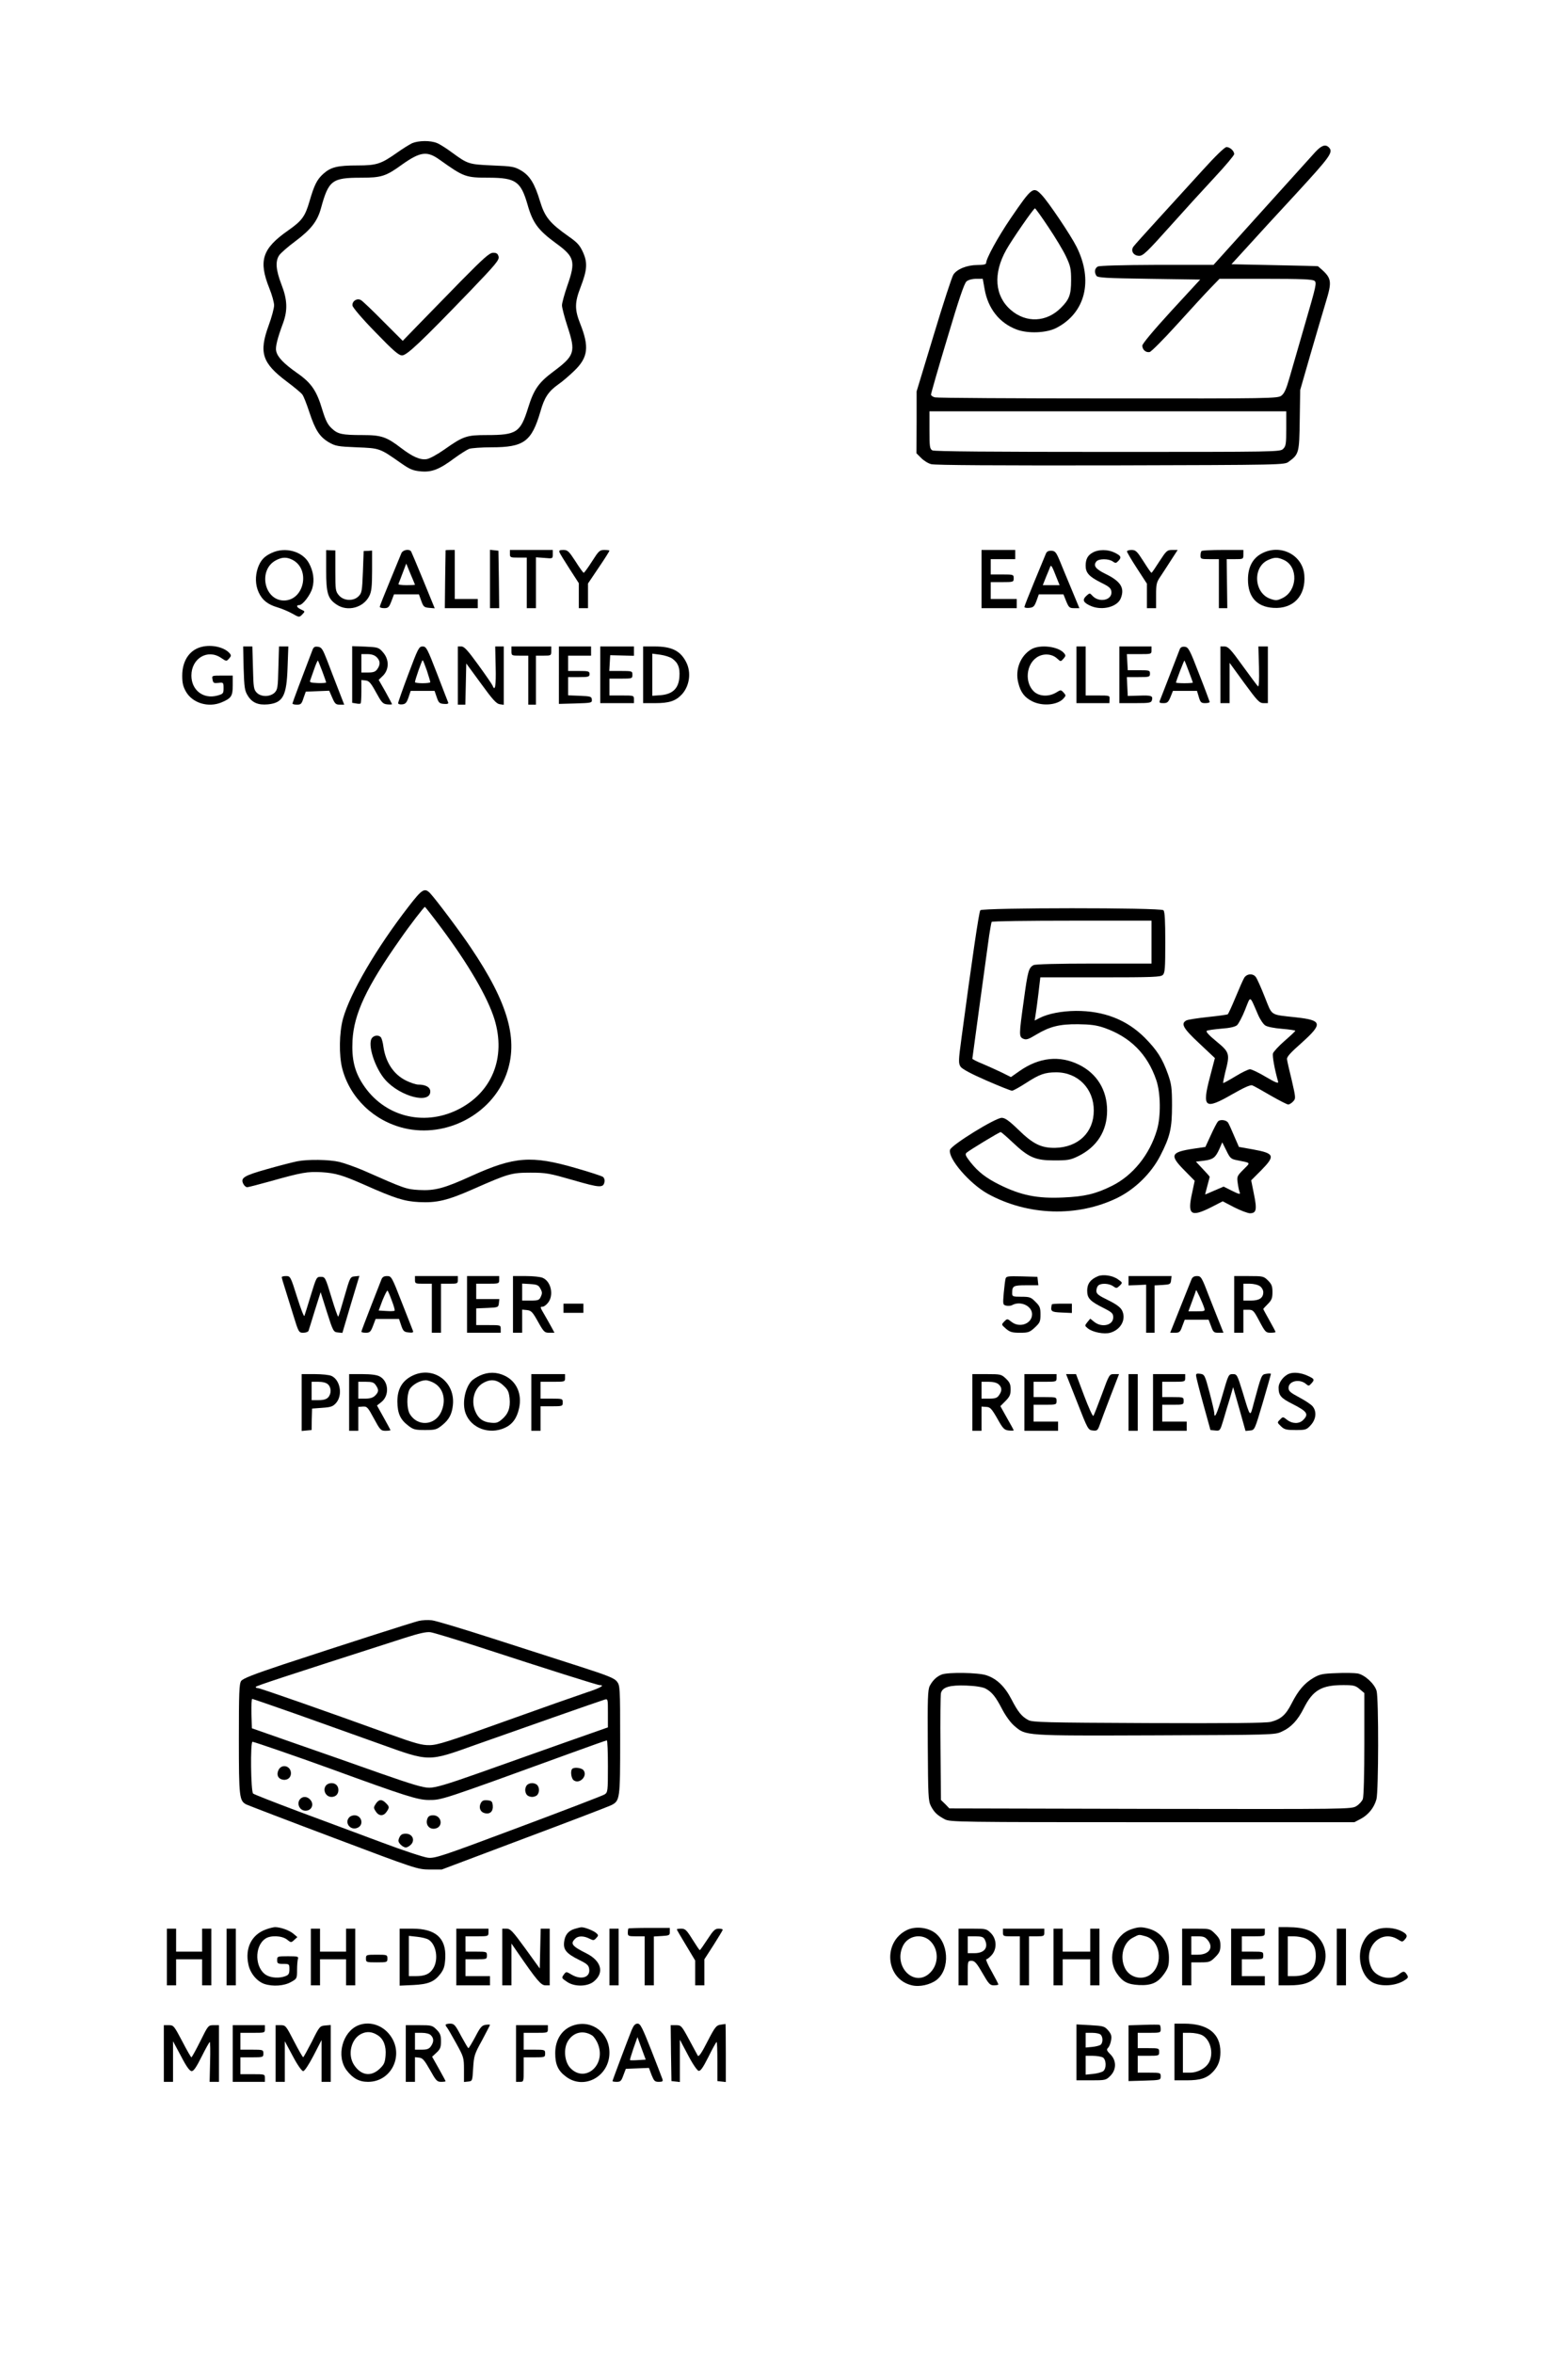 <svg xmlns="http://www.w3.org/2000/svg" width="1024pt" height="1536pt" viewBox="0 0 1024 1536" preserveAspectRatio="xMidYMid meet"><g transform="translate(0,1536) scale(0.1,-0.1)" fill="#000000" stroke="none"><path d="M2691 14425 c-18 -9 -62 -36 -97 -61 -105 -74 -133 -84 -259 -84 -132 0 -175 -11 -224 -55 -41 -37 -59 -73 -90 -180 -29 -99 -49 -126 -140 -190 -169 -118 -194 -197 -122 -377 17 -42 31 -92 31 -111 0 -19 -16 -79 -36 -133 -64 -176 -42 -244 118 -364 48 -36 94 -74 102 -85 9 -11 29 -63 46 -115 39 -118 67 -161 127 -197 44 -25 58 -28 183 -33 150 -6 149 -5 288 -103 59 -41 78 -49 129 -54 73 -7 123 13 222 87 37 27 80 54 95 60 15 5 80 10 145 10 213 0 263 37 321 236 25 89 52 129 115 174 28 19 75 60 106 90 90 87 98 156 38 307 -37 93 -36 139 2 237 44 114 47 161 16 230 -21 46 -38 64 -94 103 -122 86 -155 126 -186 228 -35 117 -67 168 -124 202 -43 25 -58 28 -187 33 -156 7 -161 9 -265 85 -35 26 -79 54 -97 61 -43 18 -120 17 -163 -1z m179 -107 c160 -114 170 -118 325 -118 173 -1 206 -24 250 -175 34 -121 70 -168 186 -253 121 -88 130 -118 74 -277 -19 -55 -35 -113 -35 -128 0 -15 16 -77 36 -138 55 -168 48 -190 -94 -296 -95 -71 -126 -116 -163 -235 -50 -161 -75 -178 -269 -178 -134 0 -154 -7 -279 -95 -44 -31 -95 -59 -114 -62 -43 -7 -92 15 -167 72 -95 73 -129 85 -251 85 -136 0 -163 6 -203 44 -26 24 -40 52 -61 121 -37 125 -72 176 -166 241 -85 60 -126 102 -135 141 -7 26 7 83 45 185 30 83 28 152 -11 251 -36 94 -41 151 -15 190 10 15 58 57 108 94 100 75 142 129 165 213 50 183 72 200 262 200 133 0 162 9 268 86 119 84 163 90 244 32z"></path><path d="M3008 13523 c-101 -104 -227 -233 -281 -288 l-97 -100 -128 128 c-70 71 -135 133 -145 138 -25 15 -59 -7 -55 -36 2 -13 62 -84 150 -174 118 -122 152 -151 174 -151 31 0 124 88 446 422 168 175 189 201 184 223 -5 19 -13 25 -35 25 -24 0 -58 -30 -213 -187z"></path><path d="M8590 14368 c-22 -24 -180 -199 -352 -390 l-313 -347 -368 0 c-234 -1 -375 -5 -388 -11 -20 -12 -24 -36 -9 -60 8 -13 61 -16 344 -20 l334 -5 -189 -205 c-118 -129 -188 -213 -189 -226 0 -27 23 -47 48 -42 10 2 90 82 177 178 87 96 185 203 219 238 l60 62 301 0 c229 0 305 -3 319 -13 16 -12 12 -30 -60 -277 -42 -146 -89 -308 -104 -360 -20 -70 -33 -99 -52 -113 -24 -18 -65 -19 -1131 -18 -608 0 -1117 3 -1131 7 -14 3 -26 12 -26 18 0 7 47 172 106 367 76 256 111 359 126 372 12 10 37 17 63 17 l43 0 12 -67 c22 -127 97 -222 209 -264 74 -28 195 -23 259 10 191 98 243 311 132 531 -37 74 -183 291 -226 336 -56 60 -64 53 -203 -150 -85 -125 -161 -264 -161 -293 0 -9 -18 -13 -57 -13 -68 0 -134 -27 -157 -63 -9 -13 -67 -190 -128 -393 l-112 -369 0 -202 -1 -202 30 -30 c16 -17 46 -36 66 -41 24 -7 438 -9 1172 -8 1129 3 1136 3 1163 24 67 49 69 57 72 272 l3 196 65 226 c36 124 81 277 100 340 46 151 43 164 -49 242 -1 1 -129 4 -283 7 l-282 6 96 105 c52 58 198 217 324 353 227 247 247 274 216 305 -22 22 -48 13 -88 -30z m-1743 -491 c45 -67 97 -153 115 -192 29 -62 33 -79 33 -155 0 -94 -12 -125 -66 -179 -94 -95 -227 -101 -327 -15 -106 91 -118 238 -30 394 37 66 178 270 187 270 3 0 43 -55 88 -123z m1553 -1314 c0 -100 -2 -115 -20 -133 -20 -20 -33 -20 -1146 -20 -756 0 -1132 3 -1145 10 -17 10 -19 22 -19 133 l0 122 1165 0 1165 0 0 -112z"></path><path d="M7853 14248 c-76 -83 -205 -225 -288 -316 -82 -90 -156 -172 -163 -182 -20 -28 1 -60 38 -60 25 0 52 26 197 188 92 103 225 249 295 324 71 76 128 144 128 152 0 21 -28 46 -50 46 -12 0 -72 -58 -157 -152z"></path><path d="M1775 11751 c-49 -22 -73 -48 -91 -98 -18 -53 -17 -111 5 -159 23 -51 59 -80 124 -99 27 -8 70 -26 95 -40 46 -26 46 -26 66 -6 19 20 19 20 -7 32 -29 13 -36 29 -13 29 23 0 74 67 86 112 15 52 6 111 -23 163 -42 76 -154 107 -242 66z m136 -46 c118 -62 75 -264 -56 -265 -130 0 -171 199 -54 262 41 22 71 23 110 3z"></path><path d="M2130 11637 c0 -150 11 -186 69 -224 71 -48 175 -20 213 57 14 28 18 61 18 165 l0 131 -27 -2 -28 -1 -5 -136 c-5 -125 -7 -138 -28 -159 -33 -34 -97 -31 -128 5 -23 27 -24 35 -24 161 l0 133 -30 1 -30 1 0 -132z"></path><path d="M2621 11748 c-5 -13 -39 -94 -75 -182 -36 -87 -66 -162 -66 -167 0 -5 13 -9 29 -9 26 0 32 6 47 45 l17 45 81 0 82 0 15 -42 c14 -39 19 -43 52 -46 l36 -3 -74 181 c-41 99 -77 185 -80 190 -12 19 -55 11 -64 -12z m89 -205 c0 -2 -25 -3 -56 -3 -31 0 -54 3 -52 8 2 4 14 35 27 70 l24 63 28 -68 c16 -37 29 -69 29 -70z"></path><path d="M2910 11768 c0 -2 -1 -87 -3 -191 l-2 -187 108 0 107 0 0 30 0 30 -75 0 -75 0 0 160 0 160 -30 0 c-16 0 -30 -1 -30 -2z"></path><path d="M3200 11581 l0 -191 30 0 30 0 -2 188 -3 187 -27 3 -28 3 0 -190z"></path><path d="M3330 11745 c0 -24 3 -25 55 -25 l55 0 0 -165 0 -165 30 0 30 0 0 166 0 166 55 -4 c55 -5 55 -5 55 24 l0 28 -140 0 -140 0 0 -25z"></path><path d="M3654 11754 c3 -8 33 -57 66 -108 l60 -93 0 -81 0 -82 30 0 30 0 0 80 0 81 70 104 c39 57 70 107 70 110 0 3 -15 5 -33 5 -31 0 -37 -6 -81 -75 -26 -41 -51 -75 -54 -74 -4 0 -28 34 -54 75 -43 66 -51 74 -79 74 -24 0 -30 -3 -25 -16z"></path><path d="M6410 11580 l0 -190 115 0 115 0 0 30 0 30 -85 0 -85 0 0 55 0 55 75 0 c73 0 75 1 75 25 0 24 -2 25 -75 25 l-75 0 0 50 0 50 80 0 80 0 0 30 0 30 -110 0 -110 0 0 -190z"></path><path d="M6830 11745 c-4 -11 -38 -91 -74 -179 -36 -87 -66 -163 -66 -168 0 -5 14 -8 32 -6 27 3 33 9 47 46 l15 42 81 0 80 0 18 -45 c17 -41 22 -45 52 -45 l34 0 -51 123 c-28 67 -63 151 -77 186 -24 57 -30 64 -55 66 -20 0 -30 -5 -36 -20z m69 -153 l21 -52 -55 0 -55 0 21 53 c12 28 24 58 27 66 6 16 12 8 41 -67z"></path><path d="M7138 11754 c-34 -18 -48 -43 -48 -87 0 -46 22 -71 100 -110 53 -26 66 -37 68 -59 7 -56 -80 -75 -124 -27 -17 19 -18 19 -41 -2 -27 -26 -18 -44 34 -66 74 -30 172 -4 193 53 26 67 -2 110 -101 158 -65 32 -81 54 -59 81 16 19 80 19 107 0 18 -13 22 -12 38 5 21 23 15 33 -29 54 -42 20 -102 20 -138 0z"></path><path d="M7360 11760 c0 -5 29 -55 65 -110 l65 -100 0 -80 0 -80 30 0 30 0 0 83 c0 77 2 86 34 132 18 28 50 76 70 108 l37 57 -36 0 c-33 0 -38 -5 -83 -74 -26 -41 -49 -75 -52 -75 -3 -1 -26 33 -52 74 -42 66 -51 75 -78 75 -16 0 -30 -4 -30 -10z"></path><path d="M7847 11763 c-4 -3 -7 -17 -7 -30 0 -22 4 -23 60 -23 l60 0 0 -160 0 -160 28 0 27 0 -2 160 -2 160 54 0 c54 0 55 0 55 30 l0 30 -133 0 c-74 0 -137 -3 -140 -7z"></path><path d="M8240 11747 c-59 -31 -90 -89 -90 -170 0 -114 57 -178 165 -185 131 -9 214 79 203 214 -11 132 -156 206 -278 141z m146 -43 c94 -45 87 -200 -10 -248 -36 -17 -43 -18 -80 -5 -108 38 -117 209 -13 254 42 19 62 18 103 -1z"></path><path d="M1329 11140 c-86 -15 -139 -88 -139 -191 0 -48 6 -72 25 -105 43 -74 146 -105 232 -69 64 27 73 41 73 112 l0 63 -69 0 c-68 0 -68 0 -63 -26 4 -23 9 -25 38 -22 33 4 34 3 34 -34 0 -35 -2 -38 -42 -49 -91 -24 -168 36 -168 131 0 112 105 175 193 116 35 -24 36 -24 53 -5 14 16 15 21 4 34 -31 37 -106 57 -171 45z"></path><path d="M1591 10998 c4 -127 7 -147 27 -179 28 -46 68 -63 132 -57 98 10 122 55 128 241 l5 137 -31 0 -30 0 -4 -140 c-3 -126 -5 -141 -24 -161 -30 -29 -88 -30 -117 -1 -20 21 -22 33 -25 162 l-4 140 -30 0 -30 0 3 -142z"></path><path d="M2041 11118 c-71 -185 -131 -345 -131 -350 0 -5 13 -8 29 -8 26 0 31 5 43 43 l15 42 76 3 77 3 20 -46 c17 -39 23 -45 49 -45 l29 0 -40 103 c-22 56 -54 140 -72 187 -29 74 -36 85 -60 88 -20 3 -28 -2 -35 -20z m64 -141 c14 -37 25 -70 25 -72 0 -3 -25 -5 -55 -4 -47 2 -55 5 -49 18 3 9 15 42 26 74 11 32 22 56 24 55 2 -2 15 -34 29 -71z"></path><path d="M2300 10957 l0 -185 25 -4 c13 -3 27 -3 30 0 3 3 5 39 5 79 l0 74 27 -3 c23 -2 35 -16 69 -78 36 -66 44 -75 72 -78 18 -2 32 -1 32 1 0 3 -20 40 -43 82 l-44 77 29 28 c40 41 40 106 -1 152 -28 32 -33 33 -115 37 l-86 3 0 -185z m160 113 c24 -24 25 -48 4 -78 -12 -17 -25 -22 -60 -22 l-44 0 0 60 0 60 40 0 c27 0 47 -7 60 -20z"></path><path d="M2667 10960 c-37 -98 -67 -184 -67 -190 0 -6 12 -10 27 -8 21 2 29 11 41 46 l14 42 78 0 78 0 14 -41 c12 -36 18 -42 47 -44 21 -2 31 1 28 9 -3 6 -35 91 -73 189 -64 165 -70 177 -94 177 -24 0 -30 -12 -93 -180z m121 22 c12 -37 22 -71 22 -75 0 -4 -22 -7 -50 -7 -27 0 -50 3 -50 7 0 14 45 143 50 143 3 0 15 -31 28 -68z"></path><path d="M2990 10950 l0 -190 25 0 24 0 3 135 3 134 96 -131 c76 -105 101 -132 122 -135 l27 -4 0 191 0 190 -28 0 -28 0 3 -135 c3 -121 -4 -163 -20 -121 -3 8 -45 69 -93 135 -69 95 -92 121 -111 121 l-23 0 0 -190z"></path><path d="M3340 11110 c0 -30 1 -30 55 -30 l55 0 0 -160 0 -160 25 0 25 0 0 160 0 160 50 0 c49 0 50 1 50 30 l0 30 -130 0 -130 0 0 -30z"></path><path d="M3650 10953 l0 -188 108 3 c105 3 109 4 107 25 -1 20 -8 22 -78 25 l-77 3 0 59 0 60 70 0 c63 0 70 2 70 20 0 18 -7 20 -70 20 l-70 0 0 50 0 50 75 0 75 0 0 30 0 30 -105 0 -105 0 0 -187z"></path><path d="M3920 10955 l0 -185 110 0 110 0 0 25 c0 25 -1 25 -80 25 l-80 0 0 55 0 55 75 0 c73 0 75 1 75 25 0 24 -2 25 -76 25 l-75 0 3 52 3 51 78 -2 77 -2 0 30 0 31 -110 0 -110 0 0 -185z"></path><path d="M4200 10955 l0 -185 80 0 c90 0 132 14 172 56 51 55 64 144 29 212 -38 74 -94 102 -206 102 l-75 0 0 -185z m190 106 c39 -28 51 -60 47 -119 -5 -76 -44 -113 -121 -120 l-56 -4 0 137 0 138 53 -7 c28 -4 63 -15 77 -25z"></path><path d="M6734 11121 c-71 -43 -106 -134 -84 -218 15 -63 42 -97 93 -122 67 -33 164 -23 202 19 17 19 17 21 1 39 -18 19 -18 19 -49 0 -49 -29 -112 -26 -147 9 -59 59 -48 174 20 220 42 29 100 25 134 -7 23 -21 23 -21 41 -1 15 17 16 22 4 36 -37 45 -159 59 -215 25z"></path><path d="M7030 10955 l0 -185 108 0 107 0 1 25 c2 25 1 25 -77 25 l-79 0 0 160 0 160 -30 0 -30 0 0 -185z"></path><path d="M7310 10955 l0 -185 104 0 c95 0 104 2 109 20 7 28 -3 32 -86 29 l-72 -2 -3 61 -3 62 76 0 c71 0 75 1 75 23 0 21 -4 22 -72 22 l-73 0 -3 53 -3 52 80 0 c80 0 81 0 81 25 l0 25 -105 0 -105 0 0 -185z"></path><path d="M7705 11123 c-4 -10 -33 -85 -65 -168 -32 -82 -61 -158 -65 -167 -6 -15 -2 -18 23 -18 25 0 32 6 46 40 l16 40 78 0 79 0 12 -40 c10 -35 16 -40 41 -40 17 0 30 3 30 8 -1 4 -31 86 -69 182 -61 159 -70 175 -93 178 -17 2 -28 -3 -33 -15z m59 -147 c14 -37 26 -70 26 -72 0 -2 -25 -4 -55 -4 -30 0 -55 2 -55 4 0 10 53 147 55 144 2 -2 15 -34 29 -72z"></path><path d="M7970 10955 l0 -185 30 0 30 0 0 131 0 132 96 -132 c85 -116 99 -131 125 -131 l29 0 0 185 0 185 -31 0 -31 0 4 -134 c2 -89 0 -132 -7 -126 -5 5 -50 65 -100 134 -77 107 -94 125 -117 126 l-28 0 0 -185z"></path><path d="M2669 9443 c-211 -272 -383 -567 -429 -733 -25 -91 -27 -239 -5 -325 50 -192 207 -343 406 -390 274 -64 568 90 665 350 82 222 16 463 -232 830 -68 102 -226 312 -264 353 -37 39 -53 29 -141 -85z m212 -139 c179 -240 303 -453 348 -597 77 -252 -16 -481 -242 -592 -226 -110 -482 -41 -617 167 -55 84 -74 165 -68 285 9 175 92 351 312 663 63 91 155 210 161 210 2 0 50 -61 106 -136z"></path><path d="M2430 8585 c-33 -39 18 -198 87 -275 98 -109 293 -159 293 -75 0 28 -30 45 -79 45 -15 0 -50 12 -79 26 -81 40 -133 118 -148 221 -3 26 -11 54 -16 61 -14 17 -43 15 -58 -3z"></path><path d="M6402 9418 c-9 -12 -55 -327 -123 -835 -20 -147 -20 -164 -6 -186 10 -15 67 -46 168 -90 85 -37 160 -67 168 -67 8 0 49 23 91 50 88 57 123 70 198 70 141 0 246 -107 245 -250 0 -143 -102 -240 -253 -243 -91 -1 -144 25 -241 120 -60 58 -86 76 -107 76 -42 0 -330 -178 -338 -209 -14 -56 128 -221 247 -287 262 -144 587 -154 849 -25 114 57 218 159 277 273 65 126 77 180 77 330 0 114 -4 139 -26 202 -37 104 -72 158 -152 239 -117 117 -267 176 -450 175 -93 -1 -182 -18 -238 -47 l-31 -16 6 38 c4 22 12 85 19 142 l12 102 392 0 c344 0 395 2 408 16 14 13 16 47 16 213 0 140 -3 200 -12 209 -18 18 -1181 17 -1196 0z m1118 -208 l0 -140 -376 0 c-237 0 -382 -4 -394 -10 -32 -17 -38 -38 -64 -230 -32 -228 -32 -238 -3 -251 19 -8 33 -4 82 26 90 54 153 70 275 69 81 -1 120 -6 170 -23 170 -59 283 -171 341 -341 29 -84 31 -236 5 -325 -48 -163 -158 -299 -296 -367 -105 -52 -177 -69 -317 -75 -169 -8 -276 14 -417 84 -86 43 -137 82 -188 146 -32 41 -37 52 -26 62 19 17 214 135 223 135 4 0 40 -31 79 -68 104 -98 147 -117 271 -117 89 0 106 3 157 28 122 60 188 164 188 297 0 134 -66 242 -184 300 -126 62 -260 48 -387 -41 l-57 -40 -58 29 c-33 16 -89 41 -126 57 -38 15 -68 31 -68 34 0 6 86 630 110 806 7 44 14 83 16 87 3 5 239 8 525 8 l519 0 0 -140z"></path><path d="M8126 8978 c-8 -13 -33 -70 -57 -128 -24 -58 -47 -108 -51 -111 -5 -3 -63 -11 -130 -18 -67 -7 -130 -17 -140 -22 -39 -21 -21 -52 84 -150 l102 -96 -33 -126 c-52 -198 -33 -213 143 -112 77 44 122 65 134 60 9 -3 63 -33 119 -66 56 -32 108 -59 116 -59 7 0 22 9 32 20 18 19 17 24 -9 138 -16 64 -30 126 -31 137 -3 15 22 43 96 108 139 125 135 147 -38 166 -172 19 -153 7 -203 132 -24 61 -50 119 -58 130 -18 26 -58 24 -76 -3z m89 -240 c13 -31 35 -64 48 -72 13 -9 59 -18 110 -22 48 -4 87 -10 86 -13 0 -3 -32 -33 -70 -66 -38 -33 -72 -70 -76 -82 -4 -19 10 -99 34 -185 3 -13 -19 -4 -80 32 -47 28 -93 50 -104 50 -10 0 -52 -20 -93 -45 -41 -25 -78 -45 -81 -45 -3 0 3 30 12 68 32 123 30 132 -56 203 -49 40 -72 65 -64 70 6 4 49 10 95 14 56 4 90 12 103 23 10 10 34 54 52 100 38 95 28 98 84 -30z"></path><path d="M7953 8038 c-6 -7 -27 -47 -46 -89 l-35 -76 -74 -11 c-154 -23 -162 -42 -62 -143 l66 -67 -16 -76 c-33 -146 -11 -164 121 -98 l78 40 75 -39 c41 -21 87 -38 102 -39 43 0 48 23 27 125 l-18 90 65 65 c94 96 88 111 -54 137 l-91 16 -31 71 c-16 39 -34 78 -39 86 -11 20 -55 25 -68 8z m122 -251 c99 -20 93 -13 45 -62 -41 -41 -43 -46 -37 -87 3 -24 9 -52 13 -61 5 -15 -2 -14 -49 9 l-56 28 -61 -26 c-33 -15 -60 -26 -60 -25 0 1 7 27 15 57 8 30 15 56 15 58 0 2 -20 25 -45 51 l-45 48 51 6 c61 8 76 19 102 76 l19 44 27 -54 c23 -48 30 -55 66 -62z"></path><path d="M1940 7779 c-25 -5 -112 -27 -193 -50 -156 -44 -179 -58 -157 -99 6 -11 17 -20 24 -20 7 0 76 18 152 39 206 58 242 64 335 59 91 -6 135 -19 274 -80 204 -91 265 -110 360 -115 117 -6 186 10 356 85 229 101 249 107 374 107 102 0 122 -4 279 -49 176 -51 197 -52 204 -9 2 11 -3 25 -10 30 -7 6 -87 32 -178 58 -289 84 -401 75 -678 -50 -180 -82 -241 -99 -347 -93 -83 5 -91 8 -363 128 -52 22 -122 47 -155 55 -68 16 -206 18 -277 4z"></path><path d="M7170 7029 c-48 -20 -70 -49 -70 -94 0 -50 18 -69 108 -114 55 -28 62 -35 62 -61 0 -51 -74 -69 -124 -29 l-26 21 -19 -23 c-18 -23 -18 -23 4 -41 32 -25 105 -39 145 -28 71 20 107 89 77 147 -11 20 -38 40 -91 66 -62 30 -76 41 -76 60 0 13 5 28 12 35 17 17 70 15 97 -4 21 -15 24 -15 43 3 20 20 20 20 -10 41 -35 26 -98 35 -132 21z"></path><path d="M1840 7023 c0 -5 9 -37 21 -73 11 -36 36 -116 55 -177 34 -111 36 -113 65 -113 16 0 32 6 34 13 2 6 21 66 41 132 l38 120 41 -130 c40 -126 43 -130 71 -133 l30 -3 55 186 56 186 -30 -3 c-30 -3 -31 -5 -67 -130 -20 -70 -38 -130 -41 -133 -3 -2 -23 55 -45 128 -39 129 -41 132 -69 132 -28 0 -29 -3 -65 -120 -20 -66 -39 -127 -42 -135 -3 -8 -24 47 -48 123 -42 134 -44 137 -72 137 -15 0 -28 -3 -28 -7z"></path><path d="M2491 7008 c-5 -13 -36 -93 -70 -179 -33 -85 -61 -158 -61 -162 0 -4 13 -7 29 -7 26 0 32 6 47 45 l17 45 76 0 77 0 14 -42 c13 -38 19 -43 49 -46 25 -3 32 0 28 10 -3 7 -35 91 -73 186 -65 167 -68 172 -96 172 -20 0 -31 -6 -37 -22z m68 -139 c13 -33 21 -63 18 -65 -3 -3 -27 -4 -55 -2 l-49 3 25 67 c15 36 29 65 33 63 3 -3 16 -32 28 -66z"></path><path d="M2710 7005 c0 -24 3 -25 55 -25 l55 0 0 -160 0 -160 30 0 30 0 0 160 0 160 55 0 c52 0 55 1 55 25 l0 25 -140 0 -140 0 0 -25z"></path><path d="M3050 6845 l0 -185 110 0 110 0 0 25 c0 25 -1 25 -80 25 l-80 0 0 55 0 54 73 3 c70 3 72 4 75 31 l3 27 -75 0 -76 0 0 50 0 50 75 0 c73 0 75 1 75 25 l0 25 -105 0 -105 0 0 -185z"></path><path d="M3350 6845 l0 -185 30 0 30 0 0 76 0 75 31 -3 c28 -3 37 -12 72 -75 38 -68 43 -73 74 -73 l34 0 -16 30 c-9 16 -29 53 -45 80 -34 58 -35 60 -16 60 8 0 24 12 35 26 39 49 20 138 -34 162 -14 7 -64 12 -110 12 l-85 0 0 -185z m179 103 c12 -21 13 -31 3 -52 -10 -23 -17 -26 -67 -26 l-55 0 0 56 0 55 52 -3 c45 -3 55 -7 67 -30z"></path><path d="M6567 7013 c-3 -10 -8 -52 -12 -94 -6 -73 -6 -77 16 -82 12 -3 30 -2 40 4 54 29 129 -6 129 -60 0 -62 -81 -92 -134 -50 -28 22 -28 22 -48 2 -19 -20 -19 -20 12 -47 26 -22 41 -26 91 -26 54 0 63 3 97 34 33 31 37 39 37 85 0 44 -4 55 -33 83 -29 30 -38 33 -92 33 -55 0 -60 2 -60 22 0 49 7 53 92 53 l79 0 -3 28 -3 27 -102 3 c-90 2 -102 1 -106 -15z"></path><path d="M7370 6999 l0 -30 58 2 57 3 0 -157 0 -157 28 0 27 0 0 154 0 155 53 3 c48 3 52 5 55 31 l3 27 -140 0 -141 0 0 -31z"></path><path d="M7781 7008 c-5 -13 -38 -96 -74 -185 l-65 -163 32 0 c28 0 34 5 47 43 l16 42 78 0 78 0 16 -42 c14 -39 18 -43 48 -43 l33 0 -19 48 c-11 26 -43 109 -73 184 -50 131 -54 138 -81 138 -19 0 -30 -7 -36 -22z m83 -185 c7 -22 5 -23 -48 -23 l-55 0 24 65 c14 36 25 69 26 73 1 8 43 -83 53 -115z"></path><path d="M8060 6845 l0 -185 30 0 30 0 0 75 0 75 33 0 c30 0 35 -5 72 -75 37 -70 42 -75 72 -75 18 0 33 2 33 5 0 3 -18 37 -40 76 -22 39 -40 72 -40 74 0 2 14 17 30 33 25 25 30 39 30 77 0 38 -5 52 -29 76 -28 28 -33 29 -125 29 l-96 0 0 -185z m168 119 c12 -8 22 -26 22 -39 0 -38 -26 -55 -81 -55 l-49 0 0 55 0 55 43 0 c23 0 53 -7 65 -16z"></path><path d="M3680 6820 l0 -30 65 0 65 0 0 30 0 30 -65 0 -65 0 0 -30z"></path><path d="M6869 6845 c-10 -46 -5 -50 64 -53 l67 -3 0 31 0 30 -65 0 c-36 0 -65 -2 -66 -5z"></path><path d="M2692 6379 c-66 -33 -97 -87 -97 -168 1 -78 19 -118 72 -158 32 -25 45 -28 109 -28 66 0 76 3 111 31 46 37 65 73 71 135 14 152 -131 255 -266 188z m146 -49 c59 -36 77 -112 43 -187 -41 -90 -155 -97 -205 -13 -20 35 -21 121 -2 159 17 31 68 60 106 61 14 0 40 -9 58 -20z"></path><path d="M3135 6381 c-22 -10 -48 -27 -57 -37 -43 -49 -61 -148 -37 -211 36 -96 154 -140 255 -94 51 23 80 64 94 129 20 92 -16 174 -93 211 -53 26 -109 26 -162 2z m151 -64 c31 -28 37 -41 42 -85 6 -62 -9 -103 -51 -138 -26 -22 -38 -25 -74 -21 -50 5 -80 28 -99 74 -29 68 -8 149 48 183 50 30 92 26 134 -13z"></path><path d="M7811 6381 c0 -9 21 -92 47 -186 l47 -170 31 -3 c31 -3 32 -2 53 67 11 39 31 104 43 143 l21 73 41 -143 40 -143 30 3 c30 3 30 4 83 183 29 99 53 183 53 186 0 3 -13 4 -30 1 -32 -5 -31 -3 -82 -191 -25 -95 -21 -100 -73 72 -35 113 -37 117 -64 117 -28 0 -29 -3 -67 -135 -35 -122 -54 -163 -54 -119 0 9 -14 70 -31 134 -30 113 -33 118 -60 122 -22 3 -29 1 -28 -11z"></path><path d="M8420 6393 c-36 -13 -70 -57 -70 -91 0 -52 15 -69 93 -108 94 -48 106 -65 67 -104 -26 -26 -70 -25 -104 1 -27 22 -28 22 -47 2 -19 -19 -19 -19 7 -44 22 -21 35 -24 96 -24 66 0 71 2 99 33 34 38 39 88 11 122 -10 12 -49 38 -87 58 -58 31 -70 41 -70 62 0 46 74 62 116 24 14 -12 18 -12 32 4 24 26 22 31 -25 52 -42 19 -88 24 -118 13z"></path><path d="M1970 6204 l0 -185 33 3 32 3 1 70 2 70 67 5 c58 4 70 9 91 33 43 51 26 149 -31 175 -14 7 -64 12 -110 12 l-85 0 0 -186z m172 119 c22 -20 23 -61 1 -85 -11 -12 -30 -18 -62 -18 l-46 0 0 60 0 60 44 0 c27 0 52 -6 63 -17z"></path><path d="M2280 6205 l0 -185 30 0 30 0 0 78 0 78 29 2 c28 2 33 -4 73 -78 40 -74 45 -80 76 -80 17 0 32 2 32 4 0 2 -20 39 -44 82 l-44 79 29 23 c54 43 47 137 -12 167 -18 10 -58 15 -114 15 l-85 0 0 -185z m174 113 c21 -30 20 -44 -4 -68 -14 -14 -33 -20 -65 -20 l-45 0 0 55 0 55 49 0 c40 0 53 -4 65 -22z"></path><path d="M3470 6205 l0 -185 30 0 30 0 0 80 0 80 73 0 c70 0 72 1 72 25 0 24 -2 25 -72 25 l-73 0 0 55 0 55 80 0 c79 0 80 0 80 25 l0 25 -110 0 -110 0 0 -185z"></path><path d="M6350 6205 l0 -185 30 0 30 0 0 79 0 79 30 -2 c26 -1 35 -10 73 -76 37 -67 46 -75 75 -78 17 -2 32 -1 32 1 0 3 -20 39 -44 81 l-43 77 33 33 c28 28 34 42 34 76 0 34 -6 47 -31 71 -30 28 -35 29 -125 29 l-94 0 0 -185z m172 118 c22 -20 23 -42 2 -71 -12 -18 -25 -22 -65 -22 l-49 0 0 55 0 55 47 0 c29 0 53 -6 65 -17z"></path><path d="M6690 6205 l0 -185 110 0 110 0 0 30 0 30 -80 0 -80 0 0 55 0 55 75 0 c73 0 75 1 75 25 0 24 -2 25 -75 25 l-75 0 0 50 0 50 75 0 c73 0 75 1 75 25 l0 25 -105 0 -105 0 0 -185z"></path><path d="M7034 6208 c70 -179 72 -183 103 -186 28 -3 32 0 46 40 8 24 40 107 70 186 l55 142 -32 0 c-31 0 -32 -1 -80 -132 -27 -73 -52 -137 -56 -141 -4 -4 -31 55 -60 132 l-53 141 -32 0 -33 0 72 -182z"></path><path d="M7370 6205 l0 -185 30 0 30 0 0 185 0 185 -30 0 -30 0 0 -185z"></path><path d="M7530 6205 l0 -185 110 0 110 0 0 30 0 30 -80 0 -80 0 0 55 0 55 70 0 c68 0 70 1 70 25 0 24 -2 25 -70 25 l-70 0 0 50 0 50 75 0 c73 0 75 1 75 25 l0 25 -105 0 -105 0 0 -185z"></path><path d="M2735 4779 c-45 -11 -503 -158 -888 -285 -189 -63 -261 -91 -272 -107 -13 -18 -15 -78 -15 -380 0 -379 3 -402 48 -426 10 -5 265 -103 568 -217 543 -205 550 -207 629 -208 l80 0 539 203 c297 111 552 209 568 217 57 29 58 40 58 427 0 342 -1 355 -21 380 -16 22 -62 40 -242 98 -122 39 -380 122 -572 184 -193 62 -371 116 -395 118 -25 3 -63 1 -85 -4z m387 -168 c451 -147 779 -251 794 -251 38 0 4 -19 -88 -49 -57 -19 -296 -103 -533 -188 -367 -132 -439 -155 -490 -155 -50 -1 -92 11 -260 71 -434 157 -846 301 -860 301 -8 0 -15 3 -15 8 0 6 157 58 970 319 97 31 145 42 172 38 20 -3 159 -45 310 -94z m-1182 -442 c157 -56 398 -142 535 -191 334 -120 317 -120 630 -8 266 94 809 285 843 295 22 6 22 5 22 -87 l0 -94 -287 -101 c-159 -56 -409 -145 -558 -198 -209 -74 -281 -95 -322 -95 -41 0 -113 22 -325 96 -150 53 -399 141 -553 194 l-280 98 -3 96 c-1 53 1 96 5 96 4 0 136 -46 293 -101z m2030 -339 c0 -165 -1 -170 -22 -184 -13 -8 -266 -105 -563 -216 -499 -187 -544 -202 -590 -197 -28 3 -164 48 -305 101 -140 52 -383 143 -540 201 -157 59 -290 111 -297 117 -15 13 -19 338 -4 338 10 0 300 -100 501 -173 502 -183 579 -207 651 -207 85 0 74 -4 924 305 127 46 233 84 238 84 4 1 7 -75 7 -169z"></path><path d="M1818 3804 c-14 -31 -1 -57 31 -62 28 -4 51 14 51 42 0 50 -62 65 -82 20z"></path><path d="M3737 3813 c-13 -12 -7 -60 8 -73 38 -31 96 27 65 65 -13 15 -61 21 -73 8z"></path><path d="M2132 3708 c-28 -28 -7 -78 33 -78 27 0 45 18 45 45 0 27 -18 45 -45 45 -12 0 -26 -5 -33 -12z"></path><path d="M3442 3708 c-7 -7 -12 -21 -12 -33 0 -12 5 -26 12 -33 7 -7 21 -12 33 -12 12 0 26 5 33 12 7 7 12 21 12 33 0 12 -5 26 -12 33 -7 7 -21 12 -33 12 -12 0 -26 -5 -33 -12z"></path><path d="M1962 3618 c-28 -28 -7 -78 33 -78 42 0 59 44 29 74 -18 19 -45 21 -62 4z"></path><path d="M2454 3585 c-15 -23 -15 -27 0 -50 20 -31 50 -32 70 -3 20 29 20 34 -4 58 -27 27 -46 25 -66 -5z"></path><path d="M3140 3590 c-15 -29 -4 -59 26 -66 34 -9 56 12 52 50 -3 27 -7 31 -35 34 -24 2 -34 -2 -43 -18z"></path><path d="M2282 3498 c-36 -36 7 -91 54 -69 42 19 26 81 -21 81 -12 0 -26 -5 -33 -12z"></path><path d="M2791 3488 c-15 -40 14 -74 54 -64 52 13 38 86 -16 86 -22 0 -32 -6 -38 -22z"></path><path d="M2608 3365 c-9 -21 -8 -28 7 -45 10 -11 26 -20 35 -20 9 0 25 9 35 20 27 30 7 70 -35 70 -23 0 -33 -6 -42 -25z"></path><path d="M6150 4429 c-33 -13 -59 -38 -78 -74 -13 -25 -15 -82 -13 -389 2 -327 3 -361 20 -395 22 -42 42 -61 91 -87 34 -18 85 -19 1355 -19 l1320 0 42 22 c50 27 87 73 102 128 14 52 15 656 1 707 -13 46 -77 105 -124 114 -20 3 -82 5 -139 2 -89 -3 -108 -7 -148 -30 -60 -35 -101 -83 -144 -168 -38 -75 -70 -103 -136 -120 -31 -8 -273 -10 -799 -8 -680 3 -758 5 -785 20 -43 23 -67 53 -110 136 -43 83 -96 134 -163 156 -52 18 -251 21 -292 5z m285 -91 c43 -23 67 -53 110 -136 22 -42 55 -88 79 -108 77 -66 57 -65 922 -62 766 3 780 3 824 24 62 28 105 74 145 154 59 117 116 150 257 150 68 0 80 -3 107 -26 l31 -26 0 -333 c0 -193 -4 -345 -10 -359 -5 -14 -24 -35 -42 -46 -33 -20 -48 -20 -1345 -18 l-1313 3 -27 28 -28 27 -3 338 c-2 185 0 347 3 360 10 39 58 53 165 49 60 -2 106 -10 125 -19z"></path><path d="M1737 2765 c-93 -33 -138 -121 -115 -228 12 -59 56 -111 105 -128 55 -18 129 -13 174 13 38 21 39 23 39 79 0 32 3 64 6 73 5 14 -4 16 -65 16 -69 0 -71 -1 -71 -25 0 -22 4 -25 40 -25 39 0 40 -1 40 -35 0 -29 -5 -37 -26 -45 -39 -15 -93 -12 -125 7 -75 45 -79 187 -7 237 33 24 109 21 142 -5 26 -21 28 -21 47 -3 l21 19 -26 22 c-27 23 -85 43 -121 43 -11 -1 -37 -7 -58 -15z"></path><path d="M3754 2769 c-42 -12 -65 -40 -70 -86 -6 -50 14 -75 96 -116 55 -27 65 -36 68 -62 7 -54 -54 -72 -117 -34 -32 19 -34 19 -47 2 -18 -25 -18 -25 19 -50 49 -34 135 -32 176 3 69 57 48 134 -50 183 -94 47 -106 63 -73 95 19 20 56 20 93 1 26 -13 30 -13 45 4 15 16 15 19 -1 33 -19 16 -78 39 -97 37 -6 0 -25 -5 -42 -10z"></path><path d="M4104 2771 c-2 -2 -4 -15 -4 -28 0 -21 4 -23 55 -23 l55 0 0 -160 0 -160 30 0 30 0 0 159 0 160 52 3 c49 3 53 5 52 28 l0 25 -133 0 c-73 0 -134 -2 -137 -4z"></path><path d="M5925 2762 c-163 -77 -142 -323 31 -362 50 -12 119 4 160 35 92 71 80 253 -21 315 -49 30 -121 35 -170 12z m144 -67 c62 -53 65 -153 6 -212 -101 -101 -243 37 -179 173 31 66 117 85 173 39z"></path><path d="M7385 2765 c-110 -39 -158 -188 -92 -286 38 -56 71 -73 145 -77 83 -4 124 15 166 75 25 37 30 52 30 105 -1 97 -48 164 -132 188 -48 13 -68 12 -117 -5z m97 -45 c95 -27 117 -177 37 -245 -55 -46 -142 -27 -173 39 -35 73 -10 167 54 198 41 21 35 21 82 8z"></path><path d="M8350 2590 l0 -190 68 0 c92 0 140 16 183 59 63 63 74 161 26 232 -45 65 -100 88 -219 89 l-58 0 0 -190z m175 116 c47 -20 69 -58 68 -117 -1 -83 -52 -129 -143 -129 l-40 0 0 130 0 130 40 0 c22 0 56 -6 75 -14z"></path><path d="M8997 2766 c-50 -18 -76 -42 -98 -91 -38 -82 -13 -201 52 -248 50 -37 154 -35 217 3 29 18 31 22 20 40 -16 25 -23 25 -55 0 -53 -42 -147 -18 -177 44 -59 126 58 255 171 187 30 -19 32 -19 48 -1 20 22 14 35 -23 54 -43 22 -112 28 -155 12z"></path><path d="M1090 2585 l0 -185 30 0 30 0 0 85 0 85 85 0 85 0 0 -85 0 -85 30 0 30 0 0 185 0 185 -30 0 -30 0 0 -75 0 -75 -85 0 -85 0 0 75 0 75 -30 0 -30 0 0 -185z"></path><path d="M1480 2585 l0 -185 30 0 30 0 0 185 0 185 -30 0 -30 0 0 -185z"></path><path d="M2030 2585 l0 -185 30 0 30 0 0 85 0 85 85 0 85 0 0 -85 0 -85 30 0 30 0 0 185 0 185 -30 0 -30 0 0 -75 0 -75 -85 0 -85 0 0 75 0 75 -30 0 -30 0 0 -185z"></path><path d="M2610 2584 l0 -186 88 4 c100 5 138 21 179 74 22 30 28 49 31 103 6 130 -63 191 -215 191 l-83 0 0 -186z m189 114 c50 -31 66 -128 31 -186 -23 -38 -54 -52 -116 -52 l-44 0 0 131 0 132 54 -6 c29 -3 63 -11 75 -19z"></path><path d="M2980 2585 l0 -185 110 0 110 0 0 30 0 30 -80 0 -80 0 0 55 0 55 70 0 c68 0 70 1 70 25 0 24 -2 25 -70 25 l-70 0 0 50 0 50 75 0 c73 0 75 1 75 25 l0 25 -105 0 -105 0 0 -185z"></path><path d="M3280 2585 l0 -185 30 0 30 0 0 136 0 137 38 -55 c128 -186 155 -218 184 -218 l28 0 0 185 0 185 -30 0 -29 0 -3 -130 -3 -130 -94 130 c-83 114 -98 130 -123 130 l-28 0 0 -185z"></path><path d="M3980 2585 l0 -185 30 0 30 0 0 185 0 185 -30 0 -30 0 0 -185z"></path><path d="M4420 2765 c0 -2 27 -49 60 -103 l60 -100 0 -81 0 -81 30 0 30 0 0 85 0 85 60 93 c33 52 60 97 60 100 0 4 -12 7 -27 7 -24 0 -35 -12 -73 -70 -25 -38 -47 -70 -50 -70 -3 0 -24 32 -48 70 -38 61 -47 70 -73 70 -16 0 -29 -2 -29 -5z"></path><path d="M6260 2585 l0 -185 30 0 30 0 0 80 c0 78 0 80 25 80 20 0 33 -14 71 -80 41 -71 49 -80 75 -80 16 0 29 3 29 6 0 3 -20 42 -44 85 -25 43 -40 79 -35 79 6 0 21 12 34 26 37 40 35 106 -4 145 -28 28 -33 29 -120 29 l-91 0 0 -185z m170 116 c28 -53 0 -91 -66 -91 l-44 0 0 55 0 55 50 0 c38 0 52 -4 60 -19z"></path><path d="M6550 2745 c0 -24 3 -25 55 -25 l55 0 0 -160 0 -160 30 0 30 0 0 160 0 160 50 0 c47 0 50 2 50 25 l0 25 -135 0 -135 0 0 -25z"></path><path d="M6880 2585 l0 -185 30 0 30 0 0 85 0 85 90 0 90 0 0 -85 0 -85 30 0 30 0 0 185 0 185 -30 0 -30 0 0 -75 0 -75 -90 0 -90 0 0 75 0 75 -30 0 -30 0 0 -185z"></path><path d="M7720 2585 l0 -185 30 0 30 0 0 75 0 75 61 0 c56 0 64 3 95 34 28 28 34 42 34 76 0 34 -6 48 -34 76 -34 34 -35 34 -125 34 l-91 0 0 -185z m169 108 c38 -48 6 -93 -66 -93 l-43 0 0 60 0 60 44 0 c36 0 48 -5 65 -27z"></path><path d="M8040 2585 l0 -185 110 0 110 0 0 30 0 30 -75 0 -75 0 0 55 0 55 70 0 c68 0 70 1 70 25 0 24 -2 25 -70 25 l-70 0 0 50 0 50 75 0 c73 0 75 1 75 25 l0 25 -110 0 -110 0 0 -185z"></path><path d="M8730 2585 l0 -185 30 0 30 0 0 185 0 185 -30 0 -30 0 0 -185z"></path><path d="M2390 2575 c0 -24 2 -25 70 -25 68 0 70 1 70 25 0 24 -2 25 -70 25 -68 0 -70 -1 -70 -25z"></path><path d="M2340 2139 c-104 -42 -146 -202 -76 -294 40 -52 82 -75 139 -75 162 0 244 192 134 317 -51 58 -130 79 -197 52z m127 -65 c38 -24 56 -71 51 -132 -4 -48 -10 -60 -41 -89 -56 -51 -119 -41 -164 26 -46 68 -20 175 50 206 35 16 69 12 104 -11z"></path><path d="M2910 2142 c0 -4 4 -12 9 -17 5 -6 32 -52 60 -103 49 -89 51 -94 51 -173 l0 -80 28 3 c27 3 27 4 32 88 5 79 8 91 58 181 28 53 52 99 52 101 0 2 -13 3 -29 0 -24 -3 -35 -16 -67 -78 -22 -41 -42 -74 -45 -74 -3 0 -24 36 -48 80 -38 72 -45 80 -72 80 -16 0 -29 -4 -29 -8z"></path><path d="M3749 2140 c-77 -23 -124 -93 -123 -185 0 -71 19 -113 69 -150 118 -91 285 0 285 155 0 129 -112 216 -231 180z m118 -67 c12 -8 30 -34 39 -59 52 -136 -86 -253 -181 -154 -39 41 -47 128 -15 178 36 57 100 71 157 35z"></path><path d="M4125 2108 c-31 -78 -125 -328 -125 -333 0 -3 13 -5 28 -5 24 0 30 6 43 43 l16 42 75 3 76 3 17 -46 c16 -39 21 -45 47 -45 24 0 29 3 24 18 -3 9 -36 95 -73 189 -59 149 -71 173 -89 173 -16 0 -26 -11 -39 -42z m42 -196 c-27 -2 -51 -2 -53 0 -1 2 9 36 23 77 l26 73 27 -74 27 -73 -50 -3z"></path><path d="M4705 2143 c-27 -4 -36 -15 -85 -110 -38 -75 -57 -102 -63 -92 -4 8 -31 56 -58 107 -48 89 -51 92 -85 92 l-34 0 2 -182 3 -183 28 -3 27 -3 0 138 0 138 53 -100 c30 -58 60 -101 69 -103 13 -3 29 21 65 92 26 53 50 96 53 96 3 0 5 -57 5 -127 l0 -128 28 -3 27 -3 0 190 c0 105 -1 190 -2 189 -2 0 -16 -3 -33 -5z"></path><path d="M7030 1963 l0 -183 96 0 c92 0 97 1 125 29 41 41 41 101 0 141 -24 24 -26 31 -14 43 7 7 16 29 19 48 5 29 1 41 -19 65 -24 27 -31 29 -116 34 l-91 5 0 -182z m158 115 c16 -16 15 -53 0 -66 -7 -5 -32 -12 -55 -14 l-43 -4 0 48 0 48 43 0 c24 0 48 -5 55 -12z m13 -148 c24 -13 26 -72 4 -90 -9 -7 -38 -15 -65 -18 l-50 -5 0 62 0 61 46 0 c25 0 54 -5 65 -10z"></path><path d="M7468 2142 l-98 -3 0 -182 0 -182 105 3 c104 3 105 4 105 28 0 23 -2 24 -75 24 l-75 0 0 55 0 55 70 0 c68 0 70 1 70 25 0 24 -2 25 -70 25 l-70 0 0 50 0 50 75 0 c73 0 75 1 75 24 0 14 -3 26 -7 28 -5 2 -52 2 -105 0z"></path><path d="M7670 1965 l0 -185 80 0 c90 0 132 14 172 56 34 37 48 74 48 129 0 121 -82 185 -237 185 l-63 0 0 -185z m180 110 c54 -28 77 -115 47 -175 -20 -40 -74 -70 -126 -70 l-46 0 0 130 0 130 48 0 c26 0 61 -7 77 -15z"></path><path d="M1070 1955 l0 -185 30 0 30 0 0 133 0 132 52 -97 c36 -70 57 -98 70 -98 13 0 31 27 65 95 26 52 50 95 53 95 3 0 4 -58 2 -130 l-3 -130 30 0 31 0 0 185 0 185 -35 0 c-35 0 -36 -2 -87 -105 -29 -58 -55 -105 -58 -105 -3 0 -30 47 -60 105 -53 100 -56 105 -87 105 l-33 0 0 -185z"></path><path d="M1520 1955 l0 -185 105 0 105 0 0 25 c0 25 -1 25 -80 25 l-80 0 0 55 0 55 75 0 c73 0 75 1 75 25 0 24 -2 25 -75 25 l-75 0 0 55 0 55 80 0 c79 0 80 0 80 25 l0 25 -105 0 -105 0 0 -185z"></path><path d="M1800 1955 l0 -185 30 0 30 0 0 133 0 132 52 -97 c31 -59 59 -98 68 -98 9 0 36 41 68 102 l52 101 0 -137 0 -136 30 0 30 0 0 186 0 185 -36 -3 c-35 -3 -38 -6 -87 -105 -29 -56 -54 -102 -57 -102 -3 -1 -30 46 -60 104 -52 101 -55 105 -87 105 l-33 0 0 -185z"></path><path d="M2650 1955 l0 -185 30 0 30 0 0 81 0 80 27 -3 c23 -2 35 -17 71 -80 39 -70 46 -78 73 -78 16 0 29 2 29 4 0 2 -20 39 -44 82 l-44 78 29 27 c24 22 29 35 29 74 0 38 -5 52 -29 76 -28 28 -34 29 -115 29 l-86 0 0 -185z m164 119 c20 -20 20 -43 0 -72 -12 -17 -25 -22 -60 -22 l-44 0 0 55 0 55 44 0 c27 0 51 -6 60 -16z"></path><path d="M3370 1955 l0 -185 25 0 c25 0 25 1 25 80 l0 80 70 0 c68 0 70 1 70 25 0 24 -2 25 -70 25 l-70 0 0 55 0 55 79 0 c77 0 79 0 79 25 l0 25 -104 0 -104 0 0 -185z"></path></g></svg>